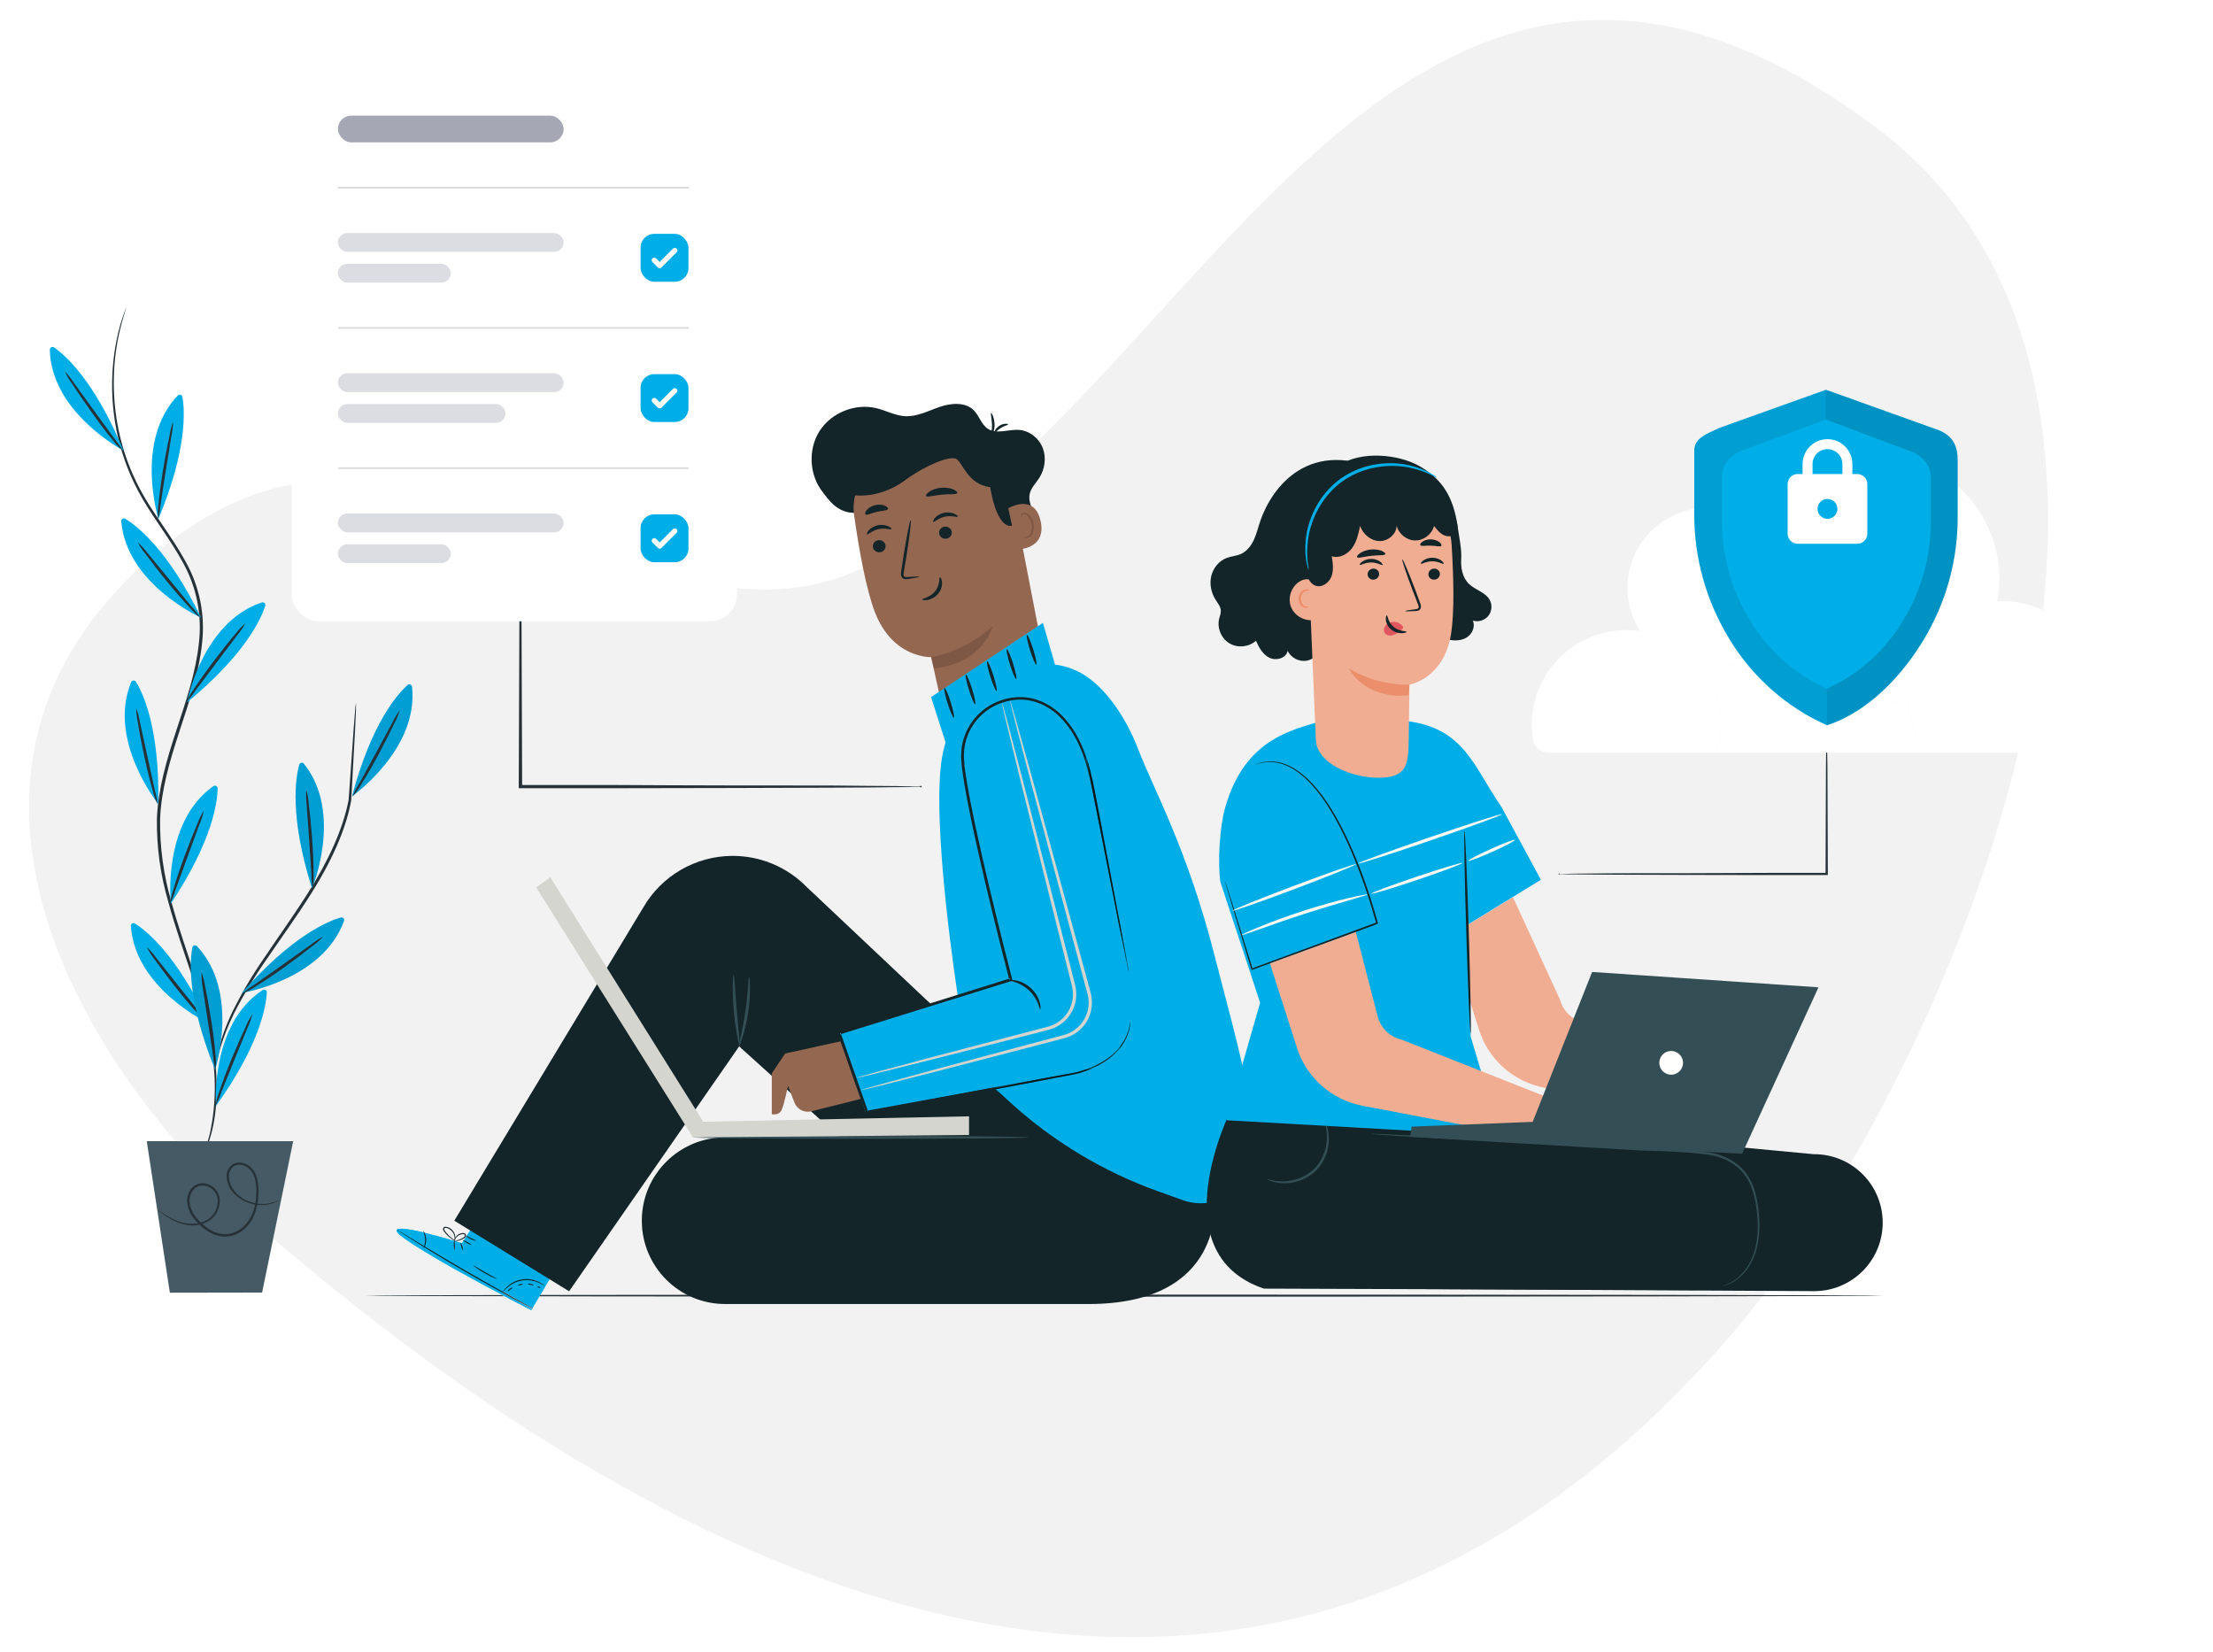 <svg width="994" height="742" viewBox="0 0 994 742" fill="none" xmlns="http://www.w3.org/2000/svg">
<g clip-path="url(#clip0_5897_17887)">
<path d="M119.67 553.55C318.853 725.403 570.232 834.391 773.766 603.845C878.698 484.972 1004.01 178.099 842.647 57.238C620.294 -109.344 529.046 203.925 378.733 258.703C275.72 296.273 172.589 142.17 55.916 261.58C-36.389 356.131 36.876 482.134 119.67 553.55Z" fill="#F2F2F2"></path>
<path d="M164.061 581.881C164.061 582.13 316.721 582.343 505.004 582.343C693.287 582.343 846 582.13 846 581.881C846 581.632 693.358 581.418 505.004 581.418C316.65 581.418 164.061 581.632 164.061 581.881Z" fill="#263238"></path>
<path d="M88.782 523.849C88.891 523.517 89.025 523.194 89.183 522.883C89.513 522.2 89.936 521.305 90.478 520.127C92.057 516.561 93.326 512.865 94.27 509.081C97.312 495.021 97.207 480.464 93.964 466.449C91.939 456.736 89.295 447.162 86.05 437.785C82.706 427.634 78.796 416.846 75.64 405.187C72.041 393.012 70.302 380.362 70.481 367.667C70.976 354.407 74.886 341.17 79.22 327.98C83.554 314.79 87.982 301.883 89.324 288.905C90.828 276.434 88.355 263.805 82.258 252.822C76.535 242.294 69.351 233.273 63.957 223.946C58.936 215.293 55.229 205.942 52.958 196.2C49.725 182.069 49.492 167.418 52.275 153.192C53.266 147.994 54.765 142.905 56.75 138C56.694 138.345 56.607 138.684 56.491 139.013C56.255 139.743 55.973 140.709 55.572 141.933C54.451 145.667 53.523 149.456 52.793 153.286C50.225 167.437 50.602 181.966 53.9 195.964C56.196 205.602 59.92 214.843 64.947 223.38C70.317 232.59 77.524 241.563 83.365 252.21C89.659 263.399 92.241 276.297 90.737 289.047C89.395 302.236 84.92 315.238 80.609 328.404C76.299 341.57 72.413 354.689 71.918 367.714C71.724 380.269 73.415 392.782 76.935 404.834C80.068 416.446 84.001 427.233 87.228 437.432C90.448 446.861 93.045 456.491 95 466.261C98.628 484.208 97.591 499.377 94.883 509.222C93.868 513.011 92.512 516.701 90.832 520.245L89.395 522.953C89.224 523.273 89.019 523.574 88.782 523.849Z" fill="#263238"></path>
<path d="M71.166 233.061C71.166 233.061 60.237 198.108 79.857 177.64C80.009 177.474 80.205 177.353 80.422 177.292C80.639 177.232 80.869 177.233 81.085 177.297C81.301 177.361 81.495 177.485 81.645 177.654C81.794 177.823 81.893 178.03 81.93 178.252C82.966 184.023 84.285 201.594 71.166 233.061Z" fill="#00aee7"></path>
<path d="M77.715 189.393C77.696 191.564 77.451 193.727 76.985 195.847C76.278 200.298 75.43 205.504 74.488 211.274C73.546 217.045 72.745 222.25 72.133 226.678C71.96 228.838 71.573 230.977 70.979 233.061C70.788 230.893 70.859 228.711 71.191 226.56C71.544 222.58 72.251 217.139 73.24 211.039C74.229 204.938 75.265 199.592 76.137 195.682C76.434 193.535 76.963 191.426 77.715 189.393Z" fill="#263238"></path>
<path d="M84.003 315.473C84.003 315.473 90.692 279.484 117.59 270.557C117.802 270.489 118.028 270.479 118.245 270.529C118.462 270.579 118.661 270.688 118.821 270.843C118.981 270.998 119.096 271.194 119.153 271.409C119.21 271.624 119.207 271.851 119.144 272.065C117.378 277.647 110.312 293.804 84.003 315.473Z" fill="#00aee7"></path>
<path d="M110.264 279.861C109.229 281.761 108.006 283.552 106.613 285.208L97.192 297.667C93.682 302.378 90.526 306.57 87.77 310.15C86.583 311.964 85.243 313.674 83.766 315.261C84.613 313.26 85.688 311.364 86.969 309.609C89.16 306.241 92.363 301.718 96.061 296.843C99.759 291.967 103.127 287.681 105.789 284.619C107.102 282.874 108.602 281.278 110.264 279.861Z" fill="#263238"></path>
<path d="M76.747 405.8C76.747 405.8 72.673 369.41 95.826 353.064C96.008 352.935 96.222 352.859 96.445 352.843C96.668 352.827 96.891 352.873 97.09 352.975C97.289 353.076 97.457 353.231 97.574 353.421C97.692 353.611 97.755 353.83 97.757 354.053C97.686 359.918 95.614 377.418 76.747 405.8Z" fill="#00aee7"></path>
<path d="M91.517 364.087C91.091 366.217 90.435 368.293 89.562 370.282C88.007 374.498 86.194 379.467 84.192 384.932C82.189 390.396 80.376 395.366 78.845 399.605C78.252 401.685 77.464 403.704 76.49 405.635C76.707 403.472 77.189 401.344 77.926 399.299C79.033 395.46 80.776 390.184 82.896 384.461C85.016 378.737 87.088 373.603 88.667 369.928C89.402 367.884 90.358 365.925 91.517 364.087Z" fill="#263238"></path>
<path d="M97.005 496.668C97.005 496.668 94.249 460.137 117.967 444.639C118.152 444.511 118.37 444.437 118.595 444.426C118.821 444.415 119.045 444.468 119.241 444.579C119.438 444.69 119.599 444.853 119.707 445.051C119.815 445.25 119.865 445.474 119.851 445.699C119.569 451.541 116.884 468.97 97.005 496.668Z" fill="#00aee7"></path>
<path d="M113.35 455.544C112.814 457.65 112.081 459.701 111.159 461.668C109.463 465.837 107.461 470.713 105.247 476.106C103.033 481.5 101.078 486.423 99.383 490.568C98.735 492.638 97.875 494.635 96.815 496.527C97.127 494.373 97.688 492.263 98.487 490.238C99.736 486.446 101.667 481.241 103.999 475.588C106.331 469.935 108.568 464.895 110.288 461.268C111.08 459.246 112.108 457.325 113.35 455.544Z" fill="#263238"></path>
<path d="M55.457 202.347C55.457 202.347 23.001 185.389 22.365 157.054C22.361 156.831 22.419 156.61 22.532 156.417C22.645 156.224 22.808 156.065 23.005 155.958C23.201 155.852 23.424 155.801 23.647 155.811C23.87 155.822 24.087 155.893 24.273 156.018C29.101 159.363 42.456 170.833 55.457 202.347Z" fill="#00aee7"></path>
<path d="M29.1 166.805C30.634 168.338 31.993 170.037 33.151 171.869L42.314 184.517C45.729 189.228 48.838 193.515 51.499 197.142C52.874 198.813 54.111 200.594 55.197 202.465C53.52 201.081 52.018 199.5 50.722 197.754C48.155 194.669 44.763 190.288 41.301 185.318C37.839 180.348 34.612 175.897 32.445 172.411C31.137 170.665 30.016 168.786 29.1 166.805Z" fill="#263238"></path>
<path d="M90.314 277.411C90.314 277.411 56.822 262.408 54.467 234.144C54.44 233.919 54.478 233.69 54.576 233.485C54.674 233.28 54.828 233.108 55.02 232.987C55.213 232.866 55.435 232.802 55.663 232.803C55.89 232.803 56.112 232.868 56.304 232.99C61.391 236.099 75.429 246.745 90.314 277.411Z" fill="#00aee7"></path>
<path d="M61.864 243.566C63.464 244.985 64.916 246.563 66.197 248.276L76.113 260.336L86.029 272.395C87.523 273.965 88.871 275.668 90.057 277.482C88.317 276.189 86.736 274.695 85.346 273.031C82.59 270.11 78.94 265.965 75.077 261.254C71.214 256.544 67.823 252.139 65.467 248.912C64.058 247.279 62.849 245.484 61.864 243.566Z" fill="#263238"></path>
<path d="M71.098 361.119C71.098 361.119 48.133 332.596 58.897 306.382C58.98 306.173 59.119 305.991 59.299 305.856C59.479 305.72 59.692 305.637 59.916 305.615C60.14 305.593 60.365 305.634 60.568 305.731C60.77 305.829 60.942 305.981 61.064 306.17C64.149 311.163 71.781 327.061 71.098 361.119Z" fill="#00aee7"></path>
<path d="M61.18 317.994C61.949 320.02 62.509 322.119 62.853 324.259C63.818 328.663 64.925 333.821 66.174 339.521L69.518 354.76C70.132 356.838 70.557 358.966 70.79 361.119C69.803 359.188 69.067 357.138 68.6 355.019C67.469 351.156 66.103 345.786 64.831 339.827C63.559 333.868 62.476 328.404 61.91 324.447C61.429 322.33 61.184 320.165 61.18 317.994Z" fill="#263238"></path>
<path d="M93.825 459.643C93.825 459.643 60.662 444.145 58.778 415.857C58.761 415.635 58.807 415.414 58.909 415.216C59.011 415.018 59.166 414.853 59.356 414.738C59.546 414.624 59.765 414.564 59.987 414.566C60.21 414.568 60.427 414.632 60.615 414.75C65.585 417.859 79.434 428.741 93.825 459.643Z" fill="#00aee7"></path>
<path d="M65.939 425.302C67.516 426.783 68.944 428.416 70.202 430.178L79.882 442.425C83.533 446.994 86.807 451.116 89.633 454.626C91.09 456.223 92.398 457.95 93.543 459.784C91.796 458.473 90.214 456.954 88.832 455.262C86.124 452.294 82.544 448.078 78.775 443.273C75.007 438.468 71.709 434.04 69.354 430.766C68.019 429.075 66.874 427.243 65.939 425.302Z" fill="#263238"></path>
<path d="M159.893 315.685C159.893 315.685 159.893 315.968 159.893 316.486C159.893 317.004 159.893 317.899 159.893 318.842C159.775 321.056 159.657 324.023 159.492 327.721C159.068 335.541 158.456 346.422 157.749 359.447C155.394 372.684 148.634 387.381 139.566 401.631C132.924 412.136 125.952 421.698 119.923 430.578C114.462 438.335 109.55 446.465 105.226 454.908C102.372 460.631 100.061 466.608 98.325 472.762C97.736 474.952 97.312 476.648 97.053 477.826C96.955 478.431 96.789 479.024 96.558 479.592C96.597 478.975 96.676 478.362 96.793 477.755C96.958 476.577 97.312 474.834 97.806 472.62C99.368 466.369 101.562 460.292 104.354 454.484C108.575 445.928 113.433 437.7 118.886 429.871C124.845 420.921 131.794 411.358 138.412 400.901C147.409 386.769 154.122 372.26 156.595 359.212C157.514 346.187 158.291 335.329 158.833 327.533C159.139 323.835 159.374 320.867 159.539 318.653C159.539 317.735 159.728 316.957 159.775 316.298C159.796 316.091 159.835 315.886 159.893 315.685Z" fill="#263238"></path>
<path d="M140.155 399.017C140.155 399.017 154.286 365.194 136.527 343.031C136.391 342.851 136.207 342.713 135.996 342.633C135.785 342.553 135.556 342.534 135.335 342.578C135.113 342.623 134.909 342.728 134.745 342.883C134.581 343.038 134.464 343.236 134.408 343.455C132.829 349.06 129.838 366.442 140.155 399.017Z" fill="#00aee7"></path>
<path d="M137.586 354.784C138.192 356.872 138.563 359.02 138.693 361.19C139.188 365.147 139.753 370.611 140.201 376.759C140.648 382.906 140.837 388.371 140.837 392.398C140.979 394.565 140.844 396.742 140.436 398.875C140.059 396.745 139.869 394.585 139.871 392.422C139.565 387.923 139.211 382.671 138.835 376.853C138.458 371.035 138.057 365.759 137.728 361.261C137.467 359.112 137.42 356.942 137.586 354.784Z" fill="#263238"></path>
<g opacity="0.3">
<path opacity="0.3" d="M140.156 399.016C140.156 399.016 154.287 365.194 136.528 343.03C136.392 342.851 136.208 342.713 135.997 342.633C135.786 342.553 135.557 342.534 135.336 342.578C135.114 342.623 134.91 342.728 134.746 342.883C134.582 343.038 134.465 343.236 134.409 343.454C132.83 349.06 129.839 366.442 140.156 399.016Z" fill="black"></path>
</g>
<path d="M96.627 480.464C96.627 480.464 107.886 445.605 88.478 424.949C88.324 424.791 88.13 424.677 87.917 424.62C87.703 424.563 87.479 424.565 87.266 424.625C87.054 424.686 86.862 424.802 86.71 424.963C86.559 425.124 86.453 425.322 86.405 425.538C85.298 431.308 83.814 448.879 96.627 480.464Z" fill="#00aee7"></path>
<path d="M90.505 436.702C91.279 438.731 91.824 440.84 92.13 442.99C92.954 446.9 93.944 452.412 94.886 458.371C95.828 464.33 96.464 469.912 96.793 473.916C97.061 476.074 97.061 478.258 96.793 480.416C96.251 478.323 95.889 476.188 95.71 474.033C95.051 469.582 94.273 464.353 93.355 458.583C92.436 452.812 91.683 447.607 90.999 443.155C90.615 441.027 90.449 438.864 90.505 436.702Z" fill="#263238"></path>
<g opacity="0.3">
<path opacity="0.3" d="M96.626 480.464C96.626 480.464 107.885 445.605 88.477 424.949C88.323 424.791 88.129 424.677 87.916 424.62C87.702 424.563 87.478 424.565 87.265 424.626C87.053 424.686 86.861 424.803 86.709 424.963C86.558 425.124 86.452 425.322 86.404 425.538C85.297 431.308 83.814 448.879 96.626 480.464Z" fill="black"></path>
</g>
<path d="M158.103 357.634C158.103 357.634 188.109 336.624 185.071 308.455C185.054 308.231 184.974 308.016 184.842 307.835C184.709 307.654 184.528 307.514 184.319 307.431C184.111 307.347 183.883 307.324 183.662 307.363C183.441 307.403 183.236 307.503 183.069 307.654C178.641 311.587 166.864 324.706 158.103 357.634Z" fill="#00aee7"></path>
<g opacity="0.3">
<path opacity="0.3" d="M158.103 357.634C158.103 357.634 188.109 336.624 185.071 308.455C185.054 308.231 184.974 308.016 184.842 307.835C184.709 307.654 184.528 307.514 184.319 307.431C184.111 307.347 183.883 307.324 183.662 307.363C183.441 307.403 183.236 307.503 183.069 307.654C178.641 311.587 166.864 324.706 158.103 357.634Z" fill="black"></path>
</g>
<path d="M179.582 318.936C178.974 321.016 178.137 323.023 177.085 324.918C175.39 328.546 172.893 333.492 170.019 338.862C167.146 344.232 164.32 349.037 162.176 352.405C161.115 354.307 159.835 356.078 158.361 357.681C159.166 355.668 160.159 353.736 161.328 351.91C163.495 347.977 166.039 343.337 168.818 338.226L176.261 324.494C177.178 322.534 178.291 320.672 179.582 318.936Z" fill="#263238"></path>
<path d="M108.641 445.911C108.641 445.911 144.819 440.258 154.499 413.643C154.582 413.436 154.605 413.209 154.565 412.989C154.526 412.769 154.426 412.564 154.277 412.397C154.128 412.231 153.935 412.109 153.72 412.047C153.506 411.984 153.278 411.982 153.062 412.042C147.504 413.643 131.158 420.215 108.641 445.911Z" fill="#00aee7"></path>
<g opacity="0.3">
<path opacity="0.3" d="M108.64 445.911C108.64 445.911 144.818 440.258 154.498 413.643C154.581 413.436 154.604 413.209 154.564 412.989C154.525 412.769 154.425 412.564 154.276 412.397C154.127 412.231 153.934 412.109 153.719 412.047C153.505 411.984 153.277 411.982 153.061 412.042C147.503 413.643 131.157 420.215 108.64 445.911Z" fill="black"></path>
</g>
<path d="M145.1 420.686C143.644 422.297 142.009 423.735 140.224 424.972C137.092 427.469 132.687 430.813 127.717 434.394C122.748 437.974 118.108 441.012 114.692 443.085C112.907 444.332 110.977 445.36 108.945 446.147C110.561 444.695 112.312 443.401 114.174 442.284L126.917 433.287L139.635 424.219C141.337 422.865 143.167 421.681 145.1 420.686Z" fill="#263238"></path>
<path d="M65.913 512.496L76.3 580.564L117.73 580.494L131.697 512.496H65.913Z" fill="#455A64"></path>
<path d="M103.74 534.353C102.612 532.654 101.954 530.688 101.832 528.653C101.709 527.515 101.906 526.365 102.401 525.333C102.896 524.301 103.67 523.428 104.634 522.812C105.733 522.258 106.962 522.018 108.188 522.118C109.414 522.218 110.588 522.653 111.583 523.377C113.641 524.885 115.054 527.114 115.54 529.619C116.09 532.147 116.265 534.742 116.058 537.321C115.928 540.008 115.363 542.657 114.386 545.164C113.396 547.797 111.779 550.15 109.675 552.018C107.457 553.985 104.649 555.162 101.69 555.363C98.753 555.425 95.865 554.605 93.4 553.007C91.038 551.496 88.944 549.601 87.205 547.402C85.429 545.287 84.337 542.684 84.073 539.935C83.969 538.584 84.181 537.228 84.692 535.973C85.203 534.718 85.999 533.599 87.017 532.704C88.069 531.93 89.322 531.476 90.625 531.397C91.929 531.318 93.227 531.616 94.365 532.257C95.448 532.8 96.393 533.583 97.128 534.546C97.863 535.509 98.368 536.627 98.605 537.815C98.913 539.93 98.577 542.088 97.64 544.008C96.703 545.928 95.209 547.521 93.353 548.579C90.297 550.245 86.746 550.763 83.343 550.04C80.846 549.511 78.457 548.563 76.276 547.237C74.888 546.424 73.551 545.528 72.272 544.552C71.804 544.237 71.376 543.865 71.001 543.445C71.487 543.726 71.959 544.032 72.414 544.363C73.332 544.952 74.769 545.871 76.489 546.86C78.689 548.087 81.076 548.947 83.554 549.404C86.775 550.009 90.105 549.476 92.976 547.896C94.653 546.899 95.996 545.427 96.834 543.666C97.673 541.905 97.969 539.934 97.686 538.004C97.464 536.964 97.01 535.987 96.357 535.147C95.704 534.307 94.871 533.625 93.918 533.152C92.951 532.608 91.849 532.355 90.742 532.422C89.635 532.488 88.57 532.873 87.676 533.529C86.797 534.319 86.111 535.303 85.674 536.402C85.237 537.501 85.06 538.686 85.156 539.865C85.422 542.394 86.448 544.784 88.1 546.719C89.76 548.801 91.749 550.599 93.989 552.042C96.26 553.534 98.926 554.313 101.643 554.279C104.345 554.078 106.908 553.003 108.945 551.217C110.937 549.474 112.48 547.276 113.443 544.811C114.385 542.41 114.934 539.873 115.069 537.297C115.28 534.831 115.129 532.348 114.621 529.925C114.211 527.657 112.957 525.629 111.112 524.249C110.272 523.624 109.279 523.239 108.237 523.135C107.196 523.031 106.146 523.213 105.2 523.66C104.384 524.199 103.733 524.953 103.318 525.838C102.902 526.723 102.739 527.705 102.845 528.677C102.94 530.557 103.533 532.377 104.564 533.953C106.445 536.668 109.156 538.701 112.289 539.747C114.645 540.575 117.154 540.873 119.638 540.618C121.767 540.364 123.838 539.751 125.762 538.805C125.762 538.805 125.762 538.805 125.432 539.064C125.074 539.287 124.704 539.491 124.325 539.676C122.845 540.402 121.252 540.872 119.614 541.066C117.048 541.411 114.437 541.162 111.983 540.336C108.679 539.3 105.802 537.216 103.787 534.4" fill="#263238"></path>
<g clip-path="url(#clip1_5897_17887)">
<path fill-rule="evenodd" clip-rule="evenodd" d="M207.436 558.278L211.561 551.973L246.957 574.373L238.612 588.356L236.288 587.193C225.996 581.955 184.332 559.813 178.847 553.92C172.724 547.345 207.436 558.278 207.436 558.278Z" fill="#00aee7"></path>
<path fill-rule="evenodd" clip-rule="evenodd" d="M238.872 587.817L239.019 587.513L225.986 580.093C228.234 577.542 231.31 575.522 234.664 575.068C235.535 574.951 236.363 574.875 237.18 574.875C239.652 574.875 241.99 575.556 244.924 577.778L238.872 587.817Z" fill="#00aee7"></path>
<path fill-rule="evenodd" clip-rule="evenodd" d="M238.613 588.356C235.923 587.093 232.793 585.533 229.399 583.779C229.51 583.779 229.604 583.779 229.711 583.779C232.464 585.226 234.734 586.404 236.289 587.193L238.613 588.356ZM227.665 582.877C220.024 578.879 211.256 574.021 203.231 569.379C211.892 574.262 221.136 579.248 228 582.874C227.892 582.874 227.773 582.877 227.665 582.877Z" fill="#FFFFFE"></path>
<path fill-rule="evenodd" clip-rule="evenodd" d="M179.128 554.206C178.368 553.579 177.945 553.122 177.914 552.872C177.871 552.518 178.073 552.274 178.456 552.115C177.934 552.43 177.996 553.006 178.847 553.919C178.93 554.01 179.026 554.107 179.128 554.206ZM190.158 553.468C189.167 553.233 188.194 553.014 187.255 552.816C188.858 553.145 190.05 553.443 190.158 553.468Z" fill="#FFFFFE"></path>
<path fill-rule="evenodd" clip-rule="evenodd" d="M238.612 588.356L236.288 587.193C234.733 586.404 232.463 585.226 229.711 583.779C229.16 583.487 228.59 583.186 228 582.874C221.136 579.247 211.891 574.262 203.231 569.378C192.125 562.954 182.44 556.944 179.129 554.206C179.027 554.107 178.93 554.01 178.848 553.92C177.997 553.006 177.934 552.43 178.456 552.115C178.871 551.945 179.495 551.874 180.244 551.874C182.239 551.874 185.113 552.376 187.256 552.816C188.195 553.014 189.168 553.233 190.158 553.468C190.161 553.468 190.164 553.471 190.164 553.471C192.216 554.782 190.655 559.978 190.655 559.978L225.988 580.093C225.883 580.212 225.781 580.334 225.679 580.453L238.873 587.817L238.612 588.356Z" fill="#00aee7"></path>
<path fill-rule="evenodd" clip-rule="evenodd" d="M238.871 587.817L225.677 580.453C225.779 580.334 225.881 580.212 225.986 580.093L239.019 587.513L238.871 587.817Z" fill="#F4C5C4"></path>
<path fill-rule="evenodd" clip-rule="evenodd" d="M239.603 587.819C239.594 587.836 239.367 587.734 238.945 587.527C238.388 587.249 237.781 586.943 237.097 586.596C235.267 585.64 233.017 584.46 230.364 583.066C224.7 580.047 216.931 575.768 208.455 570.859C199.979 565.942 192.406 561.325 186.969 557.915C184.441 556.306 182.302 554.938 180.559 553.828C179.918 553.403 179.353 553.028 178.834 552.685C178.443 552.424 178.244 552.276 178.252 552.259C178.261 552.245 178.482 552.364 178.891 552.6C179.424 552.918 180.006 553.267 180.664 553.661C182.429 554.734 184.597 556.053 187.157 557.611C192.639 560.942 200.241 565.508 208.711 570.417C217.181 575.328 224.919 579.65 230.534 582.751C233.159 584.201 235.381 585.424 237.188 586.423C237.858 586.801 238.451 587.133 238.99 587.436C239.401 587.672 239.611 587.802 239.603 587.819Z" fill="#132529"></path>
<path fill-rule="evenodd" clip-rule="evenodd" d="M190.339 560.545C190.195 560.485 191.003 558.857 190.935 556.697C190.898 554.541 190.013 552.952 190.155 552.884C190.243 552.79 191.398 554.37 191.44 556.686C191.509 559.001 190.433 560.636 190.339 560.545Z" fill="#132529"></path>
<path fill-rule="evenodd" clip-rule="evenodd" d="M204.143 561.325C204.004 561.331 203.853 560.414 203.808 559.279C203.763 558.141 203.839 557.216 203.978 557.211C204.12 557.205 204.268 558.122 204.316 559.259C204.358 560.394 204.282 561.322 204.143 561.325Z" fill="#132529"></path>
<path fill-rule="evenodd" clip-rule="evenodd" d="M207.967 561.479C207.834 561.524 207.485 560.812 207.187 559.89C206.889 558.967 206.755 558.187 206.889 558.145C207.022 558.099 207.371 558.811 207.669 559.734C207.967 560.656 208.097 561.436 207.967 561.479Z" fill="#132529"></path>
<path fill-rule="evenodd" clip-rule="evenodd" d="M211.799 559.143C211.728 559.265 210.822 558.882 209.773 558.289C208.723 557.693 207.928 557.114 207.996 556.992C208.064 556.87 208.972 557.253 210.022 557.846C211.072 558.442 211.867 559.021 211.799 559.143Z" fill="#132529"></path>
<path fill-rule="evenodd" clip-rule="evenodd" d="M213.831 557.106C213.808 557.239 212.648 557.12 211.371 556.496C210.091 555.88 209.277 555.043 209.365 554.944C209.459 554.83 210.375 555.457 211.592 556.039C212.804 556.632 213.862 556.961 213.831 557.106Z" fill="#132529"></path>
<path fill-rule="evenodd" clip-rule="evenodd" d="M204.748 557.463C204.723 557.512 203.769 557.106 202.433 556.099C201.769 555.599 201.02 554.938 200.279 554.118C199.919 553.695 199.516 553.301 199.204 552.713C199.062 552.427 198.931 552.066 199.048 551.661C199.153 551.255 199.567 550.974 199.936 550.934C202.825 551.076 204.323 553.613 204.482 555.242C204.595 556.087 204.47 556.78 204.337 557.228C204.201 557.679 204.062 557.903 204.033 557.889C203.934 557.872 204.408 556.887 204.127 555.296C203.985 554.515 203.608 553.613 202.893 552.855C202.212 552.135 201.082 551.391 200.013 551.437C199.488 551.493 199.38 552.013 199.647 552.495C199.885 552.963 200.293 553.4 200.628 553.812C201.332 554.623 202.036 555.293 202.66 555.821C203.906 556.876 204.791 557.39 204.748 557.463Z" fill="#132529"></path>
<path fill-rule="evenodd" clip-rule="evenodd" d="M204.082 557.228C204.031 557.236 204.034 556.442 204.749 555.463C205.104 554.981 205.643 554.481 206.369 554.132C207.079 553.854 208.018 553.451 208.989 554.073C209.488 554.453 209.394 555.219 209.082 555.559C208.804 555.942 208.418 556.187 208.086 556.368C207.402 556.748 206.741 556.99 206.174 557.137C205.03 557.424 204.298 557.364 204.298 557.305C204.29 557.225 205.002 557.154 206.069 556.794C206.602 556.609 207.218 556.343 207.851 555.965C208.455 555.659 209.184 554.904 208.665 554.458C208.115 554.067 207.187 554.302 206.562 554.555C205.904 554.847 205.388 555.27 205.027 555.687C204.301 556.527 204.168 557.256 204.082 557.228Z" fill="#132529"></path>
<path fill-rule="evenodd" clip-rule="evenodd" d="M244.606 577.502C244.549 577.582 243.627 576.804 241.882 576.049C240.159 575.289 237.523 574.648 234.663 575.067C231.8 575.49 229.465 576.872 228.035 578.095C226.585 579.327 225.926 580.334 225.85 580.28C225.824 580.26 225.963 579.993 226.272 579.548C226.582 579.102 227.084 578.492 227.799 577.828C229.204 576.5 231.604 575.008 234.586 574.565C237.572 574.128 240.301 574.858 242.032 575.723C242.906 576.151 243.564 576.588 243.987 576.926C244.413 577.264 244.626 577.482 244.606 577.502Z" fill="#132529"></path>
<path fill-rule="evenodd" clip-rule="evenodd" d="M223.174 574.293C223.123 574.415 220.544 573.433 217.595 571.75C214.639 570.076 212.476 568.365 212.556 568.26C212.641 568.141 214.917 569.653 217.845 571.311C220.768 572.976 223.233 574.157 223.174 574.293Z" fill="#132529"></path>
<path fill-rule="evenodd" clip-rule="evenodd" d="M230.262 578.393C230.299 578.532 229.78 578.782 229.224 579.182C228.662 579.576 228.259 579.985 228.137 579.905C228.021 579.84 228.285 579.227 228.929 578.771C229.573 578.308 230.237 578.26 230.262 578.393Z" fill="#132529"></path>
<path fill-rule="evenodd" clip-rule="evenodd" d="M234.863 576.62C234.9 576.756 234.449 576.997 233.853 577.156C233.26 577.321 232.749 577.343 232.712 577.207C232.675 577.071 233.126 576.83 233.719 576.668C234.312 576.509 234.826 576.487 234.863 576.62Z" fill="#132529"></path>
<path fill-rule="evenodd" clip-rule="evenodd" d="M239.56 577.321C239.464 577.428 238.987 577.145 238.349 577.023C237.713 576.889 237.163 576.963 237.114 576.827C237.055 576.702 237.659 576.364 238.448 576.529C239.24 576.682 239.663 577.23 239.56 577.321Z" fill="#132529"></path>
<path fill-rule="evenodd" clip-rule="evenodd" d="M242.696 578.183C242.673 578.319 242.358 578.385 241.992 578.325C241.623 578.271 241.345 578.109 241.365 577.97C241.388 577.837 241.703 577.769 242.072 577.828C242.438 577.885 242.719 578.044 242.696 578.183Z" fill="#132529"></path>
<path fill-rule="evenodd" clip-rule="evenodd" d="M503.673 531.63L362.355 398.368C353.613 389.424 341.636 384.382 329.131 384.382C312.463 384.382 297.075 393.309 288.801 407.778L204.061 548.222L255.616 579.917L332.008 469.931L401.789 532.984L503.673 531.63Z" fill="#132529"></path>
<path fill-rule="evenodd" clip-rule="evenodd" d="M545.285 538.313C545.883 540.112 550.077 585.643 488.971 585.643H325.699C305.033 585.643 288.28 568.887 288.28 548.221C288.28 527.556 305.033 510.803 325.699 510.803H477.72C483.16 510.803 488.531 511.989 493.465 514.276L545.285 538.313Z" fill="#132529"></path>
<path fill-rule="evenodd" clip-rule="evenodd" d="M311.264 510.803C311.264 511.163 344.985 511.456 386.575 511.456C428.179 511.456 461.892 511.163 461.892 510.803C461.892 510.443 428.179 510.147 386.575 510.147C344.985 510.147 311.264 510.443 311.264 510.803Z" fill="#334F55"></path>
<path fill-rule="evenodd" clip-rule="evenodd" d="M336.466 438.784C336.072 438.789 336.058 445.849 334.775 454.41C333.535 462.988 331.515 469.75 331.889 469.869C332.196 469.988 334.806 463.311 336.069 454.603C337.369 445.903 336.793 438.758 336.466 438.784Z" fill="#334F55"></path>
<path fill-rule="evenodd" clip-rule="evenodd" d="M329.531 437.768C329.185 437.759 328.824 444.975 329.593 453.837C330.345 462.701 331.929 469.75 332.266 469.684C332.641 469.619 331.642 462.52 330.899 453.723C330.132 444.935 329.908 437.768 329.531 437.768Z" fill="#334F55"></path>
<path fill-rule="evenodd" clip-rule="evenodd" d="M456.112 237.338C455.922 239.188 456.924 241.104 458.55 242.003C460.176 242.903 462.332 242.735 463.797 241.594C466.58 239.424 466.14 235.085 464.869 231.791C463.595 228.499 461.725 225.086 462.54 221.652C463.167 219.022 465.238 217.033 466.716 214.771C469.29 210.836 470.065 205.674 468.393 201.279C466.725 196.88 462.514 193.456 457.824 193.078C453.037 192.692 447.713 195.181 443.693 192.55C440.778 190.646 439.868 186.773 437.416 184.302C433.614 180.463 427.258 180.973 422.141 182.718C417.025 184.461 412.003 187.19 406.606 186.912C402.1 186.682 397.986 184.37 393.599 183.311C384.084 181.019 373.344 185.36 368.095 193.614C362.845 201.872 363.473 213.44 369.582 221.082C371.778 223.826 376.718 232.032 386.556 229.992" fill="#132529"></path>
<path fill-rule="evenodd" clip-rule="evenodd" d="M450.518 200.138L451.841 207.218L472.348 313.075C474.728 325.367 466.06 337.2 452.882 339.649C439.571 342.12 426.677 334.098 424.07 321.727C421.329 308.736 418.207 295.113 418.207 295.113C418.207 295.113 400.887 295.811 392.882 274.686C388.901 264.179 385.749 246.254 383.643 231.504C381.745 218.227 391.274 206.046 404.618 204.715L450.518 200.138Z" fill="#946751"></path>
<path fill-rule="evenodd" clip-rule="evenodd" d="M392.088 245.74C392.343 247.233 393.816 248.243 395.376 248.007C396.934 247.769 397.993 246.373 397.74 244.883C397.485 243.391 396.012 242.378 394.454 242.613C392.894 242.852 391.832 244.25 392.088 245.74Z" fill="#132529"></path>
<path fill-rule="evenodd" clip-rule="evenodd" d="M389.428 239.969C389.854 240.261 391.65 238.252 394.666 237.633C397.671 236.972 400.205 238.062 400.455 237.625C400.58 237.429 400.092 236.844 398.982 236.342C397.89 235.84 396.131 235.497 394.252 235.897C392.377 236.294 390.941 237.316 390.18 238.209C389.403 239.112 389.227 239.841 389.428 239.969Z" fill="#132529"></path>
<path fill-rule="evenodd" clip-rule="evenodd" d="M421.839 239.654C422.094 241.143 423.564 242.156 425.125 241.918C426.685 241.682 427.744 240.284 427.488 238.791C427.236 237.304 425.76 236.288 424.202 236.524C422.642 236.762 421.583 238.164 421.839 239.654Z" fill="#132529"></path>
<path fill-rule="evenodd" clip-rule="evenodd" d="M419.183 234.378C419.605 234.67 421.404 232.659 424.418 232.04C427.423 231.379 429.959 232.471 430.206 232.032C430.334 231.836 429.846 231.251 428.734 230.749C427.641 230.247 425.882 229.903 424.006 230.303C422.131 230.704 420.695 231.722 419.934 232.616C419.157 233.524 418.978 234.251 419.183 234.378Z" fill="#132529"></path>
<path fill-rule="evenodd" clip-rule="evenodd" d="M412.883 259.006C412.864 258.833 410.923 258.898 407.804 259.139C407.018 259.219 406.258 259.219 406.019 258.722C405.721 258.203 405.872 257.306 406.059 256.333C406.397 254.318 406.749 252.21 407.118 249.997C408.548 240.996 409.41 233.658 409.047 233.601C408.684 233.55 407.231 240.8 405.804 249.804C405.472 252.02 405.148 254.131 404.847 256.151C404.737 257.088 404.442 258.183 405.075 259.256C405.404 259.792 406.053 260.09 406.576 260.121C407.1 260.166 407.535 260.087 407.921 260.033C411.011 259.562 412.909 259.182 412.883 259.006Z" fill="#132529"></path>
<path fill-rule="evenodd" clip-rule="evenodd" d="M418.207 295.113C418.207 295.113 433.101 293.01 445.845 281.232C445.845 281.232 441.861 297.712 419.575 300.209L418.207 295.113Z" fill="black" fill-opacity="0.15"></path>
<path fill-rule="evenodd" clip-rule="evenodd" d="M422.19 259.25C421.693 259.323 422.366 262.598 420.048 265.498C417.735 268.412 414.171 268.77 414.239 269.232C414.236 269.445 415.15 269.706 416.631 269.439C418.084 269.19 420.096 268.287 421.515 266.511C422.928 264.732 423.268 262.677 423.101 261.313C422.942 259.919 422.409 259.184 422.19 259.25Z" fill="#132529"></path>
<path fill-rule="evenodd" clip-rule="evenodd" d="M415.95 222.725C416.418 223.482 419.346 222.467 422.973 222.16C426.591 221.78 429.658 222.223 429.973 221.388C430.112 220.997 429.454 220.327 428.134 219.774C426.829 219.218 424.848 218.843 422.675 219.047C420.504 219.254 418.628 219.998 417.451 220.79C416.259 221.581 415.74 222.362 415.95 222.725Z" fill="#132529"></path>
<path fill-rule="evenodd" clip-rule="evenodd" d="M388.727 231.013C389.399 231.587 391.329 230.446 393.817 229.893C396.289 229.254 398.525 229.399 398.863 228.582C399.004 228.187 398.528 227.569 397.469 227.115C396.425 226.658 394.794 226.448 393.088 226.854C391.383 227.265 390.024 228.196 389.303 229.075C388.565 229.964 388.423 230.727 388.727 231.013Z" fill="#132529"></path>
<path fill-rule="evenodd" clip-rule="evenodd" d="M380.9 221.964C380.9 221.964 393.272 225.491 406.815 215.486C415.705 208.923 426.641 204.565 429.484 206.083C432.33 207.604 434.615 217.546 444.773 218.786C444.773 218.786 447.457 238.048 454.974 236.033C462.488 234.015 453.422 196.117 453.422 196.117L432.26 199.344L411.211 199.054L392.48 205.121L378.335 211.789L380.9 221.964Z" fill="#132529"></path>
<path fill-rule="evenodd" clip-rule="evenodd" d="M452.809 190.581C452.854 190.274 450.925 189.968 448.984 191.168C447.034 192.351 446.427 194.21 446.725 194.306C447.02 194.462 447.957 193.14 449.594 192.164C451.208 191.148 452.812 190.918 452.809 190.581Z" fill="#132529"></path>
<path fill-rule="evenodd" clip-rule="evenodd" d="M445.172 185.462C444.826 185.562 445.407 187.772 445.549 190.428C445.708 193.095 444.97 195.195 445.282 195.337C445.541 195.504 446.88 193.359 446.715 190.38C446.548 187.446 445.433 185.366 445.172 185.462Z" fill="#132529"></path>
<path fill-rule="evenodd" clip-rule="evenodd" d="M452.904 228.289C453.185 228.073 464.635 221.343 467.413 234.055C470.191 246.77 456.854 246.934 456.752 246.574C456.65 246.217 452.904 228.289 452.904 228.289Z" fill="#946751"></path>
<path fill-rule="evenodd" clip-rule="evenodd" d="M459.583 240.911C459.631 240.86 459.838 241.018 460.25 241.109C460.65 241.194 461.303 241.174 461.913 240.78C463.147 239.994 463.814 237.613 463.374 235.309C463.156 234.146 462.67 233.096 462.06 232.273C461.47 231.428 460.727 230.911 460.026 230.939C459.316 230.931 458.928 231.436 458.851 231.83C458.757 232.225 458.894 232.46 458.831 232.494C458.803 232.534 458.51 232.344 458.499 231.794C458.496 231.533 458.579 231.198 458.825 230.888C459.075 230.576 459.498 230.352 459.98 230.298C460.973 230.151 462.055 230.86 462.724 231.765C463.448 232.659 464.018 233.831 464.265 235.139C464.745 237.718 463.956 240.403 462.233 241.336C461.391 241.765 460.585 241.657 460.136 241.441C459.674 241.214 459.543 240.945 459.583 240.911Z" fill="black" fill-opacity="0.15"></path>
<path fill-rule="evenodd" clip-rule="evenodd" d="M435.257 509.727V501.342L315.884 503.783L247.154 393.97L240.846 398.519L311.262 510.803L435.257 509.727Z" fill="#D4D5CF"></path>
<path fill-rule="evenodd" clip-rule="evenodd" d="M352.676 473.129L346.666 482.042V500.383C346.666 500.383 349.776 501.104 351.019 498.619C352.262 496.13 353.919 487.634 353.919 487.634L356.827 495.145C358.008 498.193 361.271 499.884 364.443 499.09L386.576 493.539L377.533 467.672L352.676 473.129Z" fill="#946751"></path>
<path fill-rule="evenodd" clip-rule="evenodd" d="M459.844 299.755C467.755 297.196 476.307 297.82 483.824 301.375C494.975 306.645 505.261 320.702 511.495 337.106C517.84 353.807 533.407 381.377 545.566 429.232C556.178 470.992 570.014 514.948 558.525 530.595L558.286 530.915C552.092 539.289 541.085 542.507 531.279 538.994L520.07 534.981C495.514 526.182 472.944 512.602 453.675 495.02L414.551 459.327L430.228 447.404C430.228 447.404 418.044 369.689 423.14 340.094C427.541 314.539 446.669 304.017 459.844 299.755Z" fill="#00aee7"></path>
<path fill-rule="evenodd" clip-rule="evenodd" d="M485.142 337.106L506.983 439.192C510.799 457.029 500.882 474.948 483.743 481.188L388.83 499.388L376.995 464.009L454.017 439.984L431.43 341.357L485.142 337.106Z" fill="#00aee7"></path>
<path fill-rule="evenodd" clip-rule="evenodd" d="M507.796 458.606C507.779 458.603 507.731 458.805 507.643 459.202C507.555 459.642 507.439 460.221 507.285 460.967C507.209 461.364 507.124 461.798 507.03 462.275C506.86 462.741 506.675 463.248 506.477 463.793C506.275 464.344 506.06 464.937 505.827 465.57C505.503 466.165 505.154 466.798 504.788 467.468C503.262 470.104 500.787 473.072 497.113 475.58C493.458 478.097 488.742 480.262 483.189 481.656C460.475 485.81 428.112 491.729 389.284 498.834L389.916 499.2C386.006 487.992 381.872 476.142 377.57 463.807L377.176 464.591C400.937 457.193 426.989 449.081 454.212 440.605L454.802 440.42L454.649 439.816C453.307 434.558 451.874 428.928 450.424 423.256C445.949 405.38 441.752 387.881 438.103 370.901C436.316 362.408 434.619 354.04 433.45 345.791C433.109 343.731 433.118 341.691 432.931 339.657C433.013 337.639 433.087 335.627 433.603 333.692C434.5 329.808 436.341 326.207 438.858 323.233C443.892 317.212 451.627 314.019 458.982 314.218C466.442 314.425 473.107 318.429 477.667 323.676C482.326 328.934 485.292 335.213 487.298 341.422C489.318 347.656 490.496 353.876 491.665 359.797C496.333 383.46 500.112 402.624 502.737 415.927C504.065 422.507 505.098 427.637 505.813 431.176C506.17 432.878 506.445 434.195 506.644 435.137C506.84 436.025 506.973 436.473 506.973 436.473C506.973 436.473 506.925 436.008 506.775 435.109C506.607 434.164 506.375 432.836 506.071 431.125C505.413 427.575 504.459 422.43 503.236 415.83C500.708 402.508 497.067 383.315 492.573 359.619C491.432 353.694 490.28 347.437 488.26 341.112C486.251 334.81 483.26 328.383 478.482 322.955C473.822 317.547 466.851 313.302 459.022 313.069C451.306 312.839 443.228 316.162 437.944 322.45C435.297 325.557 433.353 329.337 432.406 333.414C431.861 335.446 431.776 337.563 431.691 339.671C431.872 341.751 431.872 343.893 432.213 345.959C433.379 354.273 435.067 362.652 436.849 371.167C440.487 388.179 444.675 405.689 449.156 423.574C450.606 429.252 452.044 434.887 453.386 440.145L453.823 439.359C426.609 447.863 400.568 456.004 376.815 463.427L376.214 463.617L376.421 464.213C380.754 476.534 384.917 488.375 388.852 499.572L389.014 500.031L389.488 499.941C428.339 492.674 460.682 486.743 483.348 482.294C488.963 480.836 493.722 478.597 497.405 475.998C501.108 473.404 503.588 470.342 505.089 467.638C505.447 466.951 505.787 466.304 506.105 465.694C506.326 465.047 506.533 464.443 506.724 463.878C506.911 463.322 507.084 462.806 507.243 462.332C507.322 461.847 507.393 461.404 507.458 461.004C507.575 460.246 507.666 459.659 507.734 459.213C507.79 458.811 507.81 458.609 507.796 458.606Z" fill="#132529"></path>
<path fill-rule="evenodd" clip-rule="evenodd" d="M467.26 453.351C467.408 453.346 467.541 452.157 467.059 450.301C466.59 448.457 465.356 446.013 463.239 443.97C461.111 441.936 458.62 440.801 456.758 440.406C454.886 439.998 453.699 440.182 453.699 440.33C453.685 440.54 454.82 440.696 456.5 441.295C458.177 441.885 460.373 443.048 462.331 444.915C464.275 446.794 465.523 448.942 466.182 450.596C466.849 452.248 467.05 453.374 467.26 453.351Z" fill="#132529"></path>
<mask id="mask0_5897_17887" style="mask-type:alpha" maskUnits="userSpaceOnUse" x="447" y="335" width="65" height="162">
<path d="M482.177 496.159C479.663 496.159 477.143 495.903 474.694 495.438C467.072 493.997 454.905 492.32 447.562 489.113C461.224 486.554 473.247 484.278 483.349 482.295C485.919 481.628 488.309 480.796 490.499 479.843C492.806 479.361 498.01 477.661 502.119 471.807C503.37 470.397 504.349 468.972 505.09 467.639C505.447 466.952 505.788 466.305 506.106 465.695C506.327 465.048 506.534 464.444 506.724 463.879C506.911 463.323 507.085 462.806 507.243 462.333C507.323 461.847 507.394 461.405 507.459 461.005C507.575 460.247 507.666 459.66 507.734 459.214C507.791 458.811 507.811 458.61 507.797 458.607C507.78 458.607 507.729 458.808 507.644 459.203C507.556 459.643 507.439 460.221 507.286 460.968C507.209 461.365 507.124 461.799 507.031 462.276C506.86 462.741 506.676 463.249 506.477 463.794C506.276 464.344 506.06 464.937 505.828 465.57C505.504 466.166 505.155 466.799 504.789 467.468C504.505 467.957 504.193 468.453 503.844 468.958C506.469 463.905 508.254 456.555 507.783 445.863C507.763 445.157 507.723 444.445 507.661 443.735C507.487 441.227 507.195 438.543 506.767 435.677C506.894 436.207 506.974 436.474 506.974 436.474C506.974 436.474 506.926 436.009 506.775 435.109C506.608 434.164 506.375 432.836 506.072 431.125C505.413 427.576 504.46 422.431 503.237 415.831C500.709 402.509 497.068 383.316 492.573 359.619C491.433 353.695 490.281 347.438 488.26 341.113C488.243 341.056 488.226 341.002 488.206 340.948C487.647 337.56 487.369 335.744 487.369 335.744C498.79 371.137 505.688 407.863 510.229 444.774C511.278 453.295 512.198 461.969 510.731 470.425C509.264 478.884 505.09 487.235 497.885 491.905C493.254 494.907 487.735 496.159 482.177 496.159ZM467.37 484.548L482.744 481.378L483.743 481.188C483.771 481.177 483.803 481.165 483.831 481.154L487.279 480.445C485.973 480.893 484.608 481.301 483.19 481.656C478.346 482.541 473.062 483.509 467.37 484.548ZM502.933 416.901C496.929 389.419 492.676 366.665 490.15 352.313C490.695 354.847 491.18 357.346 491.665 359.798C496.333 383.46 500.113 402.625 502.737 415.927C502.803 416.257 502.868 416.58 502.933 416.901Z" fill="white"></path>
</mask>
<g mask="url(#mask0_5897_17887)">
<path fill-rule="evenodd" clip-rule="evenodd" d="M447.562 496.159H512.198V335.744H447.562V496.159Z" fill="#00aee7"></path>
</g>
<path fill-rule="evenodd" clip-rule="evenodd" d="M482.744 481.378L483.831 481.153C483.803 481.165 483.771 481.176 483.743 481.187L482.744 481.378ZM507.783 445.863C507.751 445.168 507.712 444.458 507.661 443.735C507.723 444.444 507.763 445.156 507.783 445.863Z" fill="#C8444D"></path>
<path fill-rule="evenodd" clip-rule="evenodd" d="M447.562 489.113C447.313 489.005 447.071 488.895 446.836 488.784L467.371 484.548C473.063 483.509 478.347 482.541 483.19 481.656C484.609 481.301 485.974 480.893 487.279 480.444L489.302 480.027C489.302 480.027 489.748 479.999 490.5 479.843C488.309 480.796 485.92 481.628 483.349 482.295C473.248 484.278 461.225 486.554 447.562 489.113ZM502.12 471.807C502.724 470.947 503.303 470.002 503.845 468.958C504.194 468.453 504.506 467.956 504.79 467.468C505.156 466.799 505.505 466.166 505.828 465.57C506.061 464.937 506.277 464.344 506.478 463.794C506.677 463.249 506.861 462.741 507.031 462.276C507.125 461.799 507.21 461.365 507.287 460.968C507.44 460.221 507.556 459.642 507.644 459.203C507.729 458.808 507.781 458.607 507.798 458.607C507.812 458.61 507.792 458.811 507.735 459.214C507.667 459.659 507.576 460.247 507.46 461.004C507.395 461.405 507.324 461.847 507.244 462.332C507.085 462.806 506.912 463.323 506.725 463.879C506.535 464.444 506.328 465.048 506.106 465.695C505.789 466.305 505.448 466.952 505.091 467.639C504.35 468.972 503.371 470.397 502.12 471.807ZM506.975 436.474C506.975 436.474 506.895 436.207 506.768 435.677C506.314 432.626 505.706 429.372 504.923 425.89C504.242 422.842 503.578 419.843 502.934 416.901C502.869 416.58 502.803 416.256 502.738 415.927C500.114 402.625 496.334 383.46 491.666 359.798C491.181 357.346 490.696 354.846 490.151 352.313C489.314 347.557 488.667 343.726 488.207 340.948C488.227 341.002 488.244 341.056 488.261 341.113C490.281 347.438 491.433 353.694 492.574 359.619C497.069 383.316 500.709 402.509 503.238 415.831C504.461 422.431 505.414 427.575 506.072 431.125C506.376 432.836 506.609 434.164 506.776 435.109C506.926 436.009 506.975 436.474 506.975 436.474Z" fill="#09181B"></path>
<path fill-rule="evenodd" clip-rule="evenodd" d="M425.9 337.106L418.207 313.058L468.443 279.734L475.23 303.166C475.23 303.166 449.156 306.078 442.397 313.058C435.635 320.041 425.9 337.106 425.9 337.106Z" fill="#00aee7"></path>
<path fill-rule="evenodd" clip-rule="evenodd" d="M428.44 322.331C428.052 322.453 426.795 319.556 425.631 315.862C424.468 312.17 423.841 309.077 424.229 308.955C424.618 308.83 425.878 311.725 427.041 315.419C428.202 319.113 428.832 322.206 428.44 322.331Z" fill="#132529"></path>
<path fill-rule="evenodd" clip-rule="evenodd" d="M438.033 316.332C437.645 316.454 436.385 313.56 435.221 309.868C434.058 306.171 433.434 303.078 433.823 302.956C434.211 302.837 435.468 305.728 436.632 309.423C437.795 313.117 438.422 316.21 438.033 316.332Z" fill="#132529"></path>
<path fill-rule="evenodd" clip-rule="evenodd" d="M447.627 310.337C447.235 310.459 445.978 307.567 444.815 303.873C443.651 300.178 443.024 297.082 443.413 296.96C443.802 296.838 445.062 299.736 446.225 303.43C447.388 307.122 448.016 310.215 447.627 310.337Z" fill="#132529"></path>
<path fill-rule="evenodd" clip-rule="evenodd" d="M456.443 304.951C456.055 305.073 454.795 302.176 453.631 298.481C452.471 294.79 451.841 291.697 452.233 291.575C452.621 291.453 453.878 294.344 455.042 298.039C456.205 301.733 456.832 304.829 456.443 304.951Z" fill="#132529"></path>
<path fill-rule="evenodd" clip-rule="evenodd" d="M465.462 298.467C465.073 298.589 463.813 295.698 462.65 292.003C461.486 288.309 460.859 285.216 461.248 285.094C461.64 284.972 462.897 287.863 464.06 291.561C465.223 295.252 465.85 298.345 465.462 298.467Z" fill="#132529"></path>
<path fill-rule="evenodd" clip-rule="evenodd" d="M384.642 484.079C384.628 484.028 385.445 483.764 387.011 483.31C388.705 482.836 390.998 482.195 393.881 481.392C399.999 479.752 408.622 477.445 419.217 474.605C429.972 471.778 442.709 468.433 456.843 464.719C460.387 463.794 464.016 462.849 467.722 461.881C469.586 461.373 471.485 461.01 473.15 460.221C474.844 459.449 476.414 458.348 477.727 456.981C480.375 454.254 481.975 450.426 481.95 446.502C481.972 444.532 481.462 442.628 480.931 440.577C480.42 438.556 479.904 436.519 479.384 434.47C471.184 401.739 463.764 372.118 458.35 350.516C455.753 339.858 453.639 331.19 452.138 325.035C451.463 322.115 450.924 319.803 450.524 318.089C450.172 316.494 450.007 315.651 450.059 315.64C450.107 315.626 450.365 316.446 450.813 318.015C451.279 319.712 451.906 322.005 452.697 324.893C454.309 331.019 456.574 339.651 459.363 350.258C464.885 371.835 472.452 401.419 480.817 434.107C481.334 436.156 481.85 438.193 482.361 440.216C482.872 442.189 483.451 444.337 483.419 446.496C483.442 450.815 481.677 455.003 478.772 457.985C477.322 459.483 475.602 460.684 473.741 461.524C471.851 462.397 469.899 462.752 468.077 463.249C464.363 464.199 460.73 465.13 457.184 466.038C443.021 469.636 430.255 472.876 419.481 475.615C408.835 478.265 400.172 480.422 394.026 481.951C391.112 482.643 388.799 483.191 387.085 483.6C385.496 483.963 384.653 484.124 384.642 484.079Z" fill="#D4D5CF"></path>
<path fill-rule="evenodd" clip-rule="evenodd" d="M386.577 489.629C386.572 489.604 386.782 489.521 387.196 489.388C387.698 489.232 388.308 489.05 389.049 488.821C390.811 488.324 393.2 487.643 396.216 486.789C402.587 485.049 411.582 482.595 422.642 479.579C433.854 476.577 447.142 473.018 461.883 469.071C465.577 468.087 469.365 467.079 473.23 466.052C475.128 465.522 477.194 465.062 479.016 464.455C480.852 463.796 482.571 462.778 484.044 461.444C487.004 458.797 488.888 454.858 488.987 450.755C489.072 448.684 488.627 446.72 488.005 444.589C487.435 442.484 486.864 440.367 486.291 438.239C477.188 404.194 468.951 373.384 462.947 350.93C460.055 339.838 457.703 330.815 456.037 324.428C455.28 321.386 454.675 318.977 454.233 317.201C454.06 316.443 453.915 315.827 453.799 315.314C453.711 314.888 453.674 314.661 453.699 314.658C453.725 314.653 453.807 314.86 453.946 315.274C454.099 315.776 454.29 316.383 454.519 317.127C455.03 318.88 455.723 321.267 456.594 324.277C458.37 330.636 460.875 339.614 463.957 350.658C470.069 373.086 478.454 403.862 487.719 437.864C488.295 439.992 488.865 442.112 489.43 444.214C490.031 446.252 490.565 448.564 490.457 450.803C490.338 455.312 488.266 459.622 485.014 462.517C483.397 463.975 481.504 465.09 479.495 465.802C477.435 466.478 475.54 466.875 473.585 467.417C469.717 468.43 465.926 469.42 462.229 470.385C447.454 474.219 434.143 477.675 422.909 480.589C411.797 483.418 402.763 485.716 396.364 487.345C393.317 488.088 390.902 488.676 389.125 489.11C388.368 489.28 387.749 489.416 387.236 489.53C386.807 489.621 386.583 489.652 386.577 489.629Z" fill="#D4D5CF"></path>
<path d="M233.798 252C233.724 252.641 233.724 253.289 233.798 253.93L233.645 259.566L233.276 280.486L233 353.02L233 354L233.768 354C246.048 354 259.403 354 273.187 354C312.024 354 347.145 353.816 372.75 353.755C385.399 353.755 395.653 353.571 402.929 353.51C406.367 353.51 409.069 353.51 411.126 353.357C411.985 353.357 412.692 353.357 413.275 353.357C413.297 353.443 413.351 353.519 413.425 353.569C413.499 353.619 413.589 353.641 413.678 353.629C413.767 353.618 413.849 353.575 413.908 353.508C413.967 353.441 414 353.354 414 353.265C414 353.175 413.967 353.089 413.908 353.022C413.849 352.955 413.767 352.912 413.678 352.9C413.589 352.889 413.499 352.91 413.425 352.961C413.351 353.011 413.297 353.086 413.275 353.173C412.692 353.173 411.985 353.173 411.126 353.173C409.13 353.173 406.367 353.173 402.929 353.02C395.653 353.02 385.399 352.867 372.75 352.775C347.145 352.775 312.024 352.775 273.187 352.53C259.403 352.53 246.079 352.53 233.768 352.53L234.535 353.295L234.259 280.762L234.013 259.75L234.013 254.114C234.007 253.404 233.935 252.696 233.798 252Z" fill="#263238"></path>
</g>
<path fill-rule="evenodd" clip-rule="evenodd" d="M653.559 428.715L664.145 461.889C668.207 475.589 679.699 485.886 693.898 488.549L764.696 501.839L783.952 501.221L764.696 477.377L711.477 459.228C706.248 458.075 702.108 454.142 700.739 449.031L679.552 402.934L652.714 419.392L653.559 428.715Z" fill="#F1AD92"></path>
<path fill-rule="evenodd" clip-rule="evenodd" d="M601.558 208.956C610.999 202.487 628.021 203.734 637.9 209.519C647.776 215.303 652.814 223.036 654.735 236.553C655.311 240.605 656.602 246.797 656.325 250.882C656.051 254.968 656.855 259.416 659.806 262.252C662.649 264.982 667.155 265.938 669.097 269.369C670.364 271.614 670.111 274.624 668.485 276.622C666.858 278.621 663.965 279.486 661.507 278.701C662.807 281.403 661.233 284.849 658.65 286.373C656.068 287.895 652.825 287.839 649.913 287.121C640.375 284.763 633.187 275.131 633.638 265.317" fill="#132529"></path>
<path fill-rule="evenodd" clip-rule="evenodd" d="M617.465 578.79C568.84 562.69 602.182 498.366 602.182 498.366L814.688 518.355C831.749 518.242 845.641 532.044 845.641 549.106C845.641 566.091 831.874 579.858 814.896 579.858L617.465 578.79Z" fill="#132529"></path>
<path fill-rule="evenodd" clip-rule="evenodd" d="M567.716 578.729C520.339 562.734 552.987 498.35 552.987 498.35L760.151 517.884C780.385 518.147 790.267 527.912 790.267 548.563C790.231 565.545 783.954 579.858 760.22 579.375L567.716 578.729Z" fill="#132529"></path>
<path fill-rule="evenodd" clip-rule="evenodd" d="M615.808 509.223C615.808 509.203 616.007 509.195 616.398 509.197C616.847 509.209 617.415 509.223 618.124 509.239C619.715 509.306 621.935 509.397 624.756 509.511C630.589 509.799 638.896 510.212 649.13 510.722C669.772 511.853 698.159 513.408 729.519 515.126C733.44 515.315 737.328 515.656 741.141 515.708C744.976 515.772 748.756 515.927 752.461 516.152C756.168 516.379 759.807 516.653 763.365 517.039C766.893 517.449 770.476 517.829 773.723 519.162C776.971 520.428 779.944 522.282 782.341 524.685C784.747 527.086 786.462 530.046 787.568 533.072C788.687 536.105 789.299 539.178 789.693 542.136C790.081 545.096 790.283 547.962 790.265 550.705C790.242 556.185 789.286 561.171 787.529 565.135C785.791 569.12 783.367 572.022 781.089 573.912C778.797 575.822 776.677 576.773 775.222 577.23C773.754 577.693 773.729 577.54 775.153 577.011C776.572 576.495 778.623 575.498 780.826 573.574C783.023 571.673 785.345 568.788 786.991 564.88C788.651 560.98 789.538 556.096 789.516 550.703C789.51 548.009 789.286 545.176 788.884 542.258C788.474 539.35 787.85 536.343 786.75 533.413C785.658 530.489 784.004 527.684 781.699 525.401C779.396 523.117 776.533 521.346 773.388 520.134C770.254 518.857 766.804 518.508 763.262 518.106C759.727 517.734 756.096 517.465 752.403 517.249C748.709 517.033 744.946 516.881 741.127 516.825C737.284 516.773 733.418 516.434 729.489 516.249C698.128 514.403 669.736 512.729 649.094 511.512C638.866 510.855 630.564 510.323 624.733 509.946C621.918 509.744 619.701 509.58 618.11 509.464C617.404 509.403 616.839 509.35 616.392 509.314C616.004 509.27 615.805 509.239 615.808 509.223Z" fill="#334F55"></path>
<path fill-rule="evenodd" clip-rule="evenodd" d="M569.024 529.511C568.999 529.569 569.578 529.913 570.709 530.348C571.84 530.786 573.563 531.226 575.741 531.373C580.02 531.711 586.51 530.373 591.318 525.497C596.075 520.564 597.245 514.042 596.799 509.774C596.602 507.598 596.114 505.883 595.649 504.766C595.189 503.643 594.828 503.075 594.767 503.103C594.546 503.178 595.812 505.603 595.995 509.821C596.225 513.945 594.964 520.079 590.503 524.702C586 529.275 579.898 530.691 575.774 530.567C571.551 530.492 569.096 529.286 569.024 529.511Z" fill="#334F55"></path>
<path fill-rule="evenodd" clip-rule="evenodd" d="M631.419 323.796C657.78 326.75 662.053 344.655 674.348 362.293L692.117 395.104L659.437 415.148L660.571 465.511L673.936 510.065L550.828 503.1L565.999 450.337L548.142 396.079C546.901 387.268 547.796 371.553 550.235 362.92C559.307 330.841 581.138 327.196 600.505 322.16C604.498 321.121 623.785 321.19 627.127 322.008L631.419 323.796Z" fill="#00aee7"></path>
<path fill-rule="evenodd" clip-rule="evenodd" d="M660.538 464.131C660.458 464.131 660.344 462.859 660.208 460.553C660.086 458.053 659.926 454.763 659.732 450.791C659.38 442.551 658.97 431.16 658.59 418.582C658.208 405.996 657.925 394.605 657.781 386.354C657.734 382.379 657.695 379.087 657.667 376.584C657.664 374.275 657.7 372.995 657.778 372.992C657.856 372.989 657.969 374.261 658.108 376.562C658.23 379.067 658.39 382.352 658.584 386.323C658.939 394.563 659.346 405.958 659.726 418.546C660.106 431.129 660.388 442.524 660.535 450.775C660.582 454.746 660.621 458.039 660.652 460.545C660.652 462.851 660.616 464.128 660.538 464.131Z" fill="#132529"></path>
<path fill-rule="evenodd" clip-rule="evenodd" d="M550.235 395.705C550.252 395.7 550.341 395.938 550.501 396.406C550.668 396.916 550.895 397.604 551.186 398.48C551.782 400.35 552.627 403.022 553.707 406.42C555.861 413.338 558.934 423.2 562.661 435.165L562.248 434.962C577.522 429.319 596.479 422.321 616.974 414.755C617.442 414.561 617.911 414.369 618.343 414.189L618.113 414.644C614.563 401.545 610.132 389.347 605.299 378.651C600.444 367.983 595.016 358.784 589.025 352.266C586.043 349.012 582.906 346.467 579.83 344.815C576.766 343.144 573.781 342.346 571.323 342.302C570.714 342.288 570.132 342.18 569.588 342.249C569.048 342.307 568.541 342.36 568.067 342.41C567.599 342.468 567.158 342.482 566.765 342.568C566.382 342.667 566.03 342.762 565.715 342.848C565.116 343.003 564.642 343.125 564.279 343.216C563.955 343.297 563.786 343.333 563.783 343.319C563.778 343.305 563.936 343.247 564.254 343.144C564.614 343.03 565.083 342.884 565.673 342.695C565.992 342.598 566.344 342.493 566.726 342.376C567.119 342.282 567.563 342.252 568.037 342.182C568.516 342.119 569.026 342.055 569.575 341.986C570.123 341.902 570.716 341.999 571.337 341.999C573.839 341.999 576.896 342.77 580.033 344.433C583.181 346.076 586.387 348.629 589.429 351.894C595.534 358.432 601.038 367.659 605.951 378.355C610.842 389.078 615.297 401.287 618.869 414.452L618.958 414.777L618.642 414.907C618.207 415.087 617.739 415.281 617.273 415.475C596.767 423.15 577.749 429.968 562.464 435.553L562.151 435.666L562.057 435.348C558.438 423.352 555.456 413.466 553.364 406.526C552.355 403.105 551.563 400.42 551.003 398.535C550.753 397.648 550.554 396.952 550.41 396.434C550.282 395.957 550.221 395.711 550.235 395.705Z" fill="#132529"></path>
<path fill-rule="evenodd" clip-rule="evenodd" d="M570.403 432.659L582.247 469.61C586.309 483.48 597.798 493.907 611.997 496.609L682.796 510.065L702.052 509.439L695.507 492.992L629.577 466.916C624.348 465.75 620.208 461.767 618.839 456.589L608.982 418.563L570.403 432.659Z" fill="#F1AD92"></path>
<path fill-rule="evenodd" clip-rule="evenodd" d="M633.431 510.561L634.035 505.972L688.426 503.832L715.119 436.509L816.801 443.413L782.493 518.147L633.431 510.561Z" fill="#334F55"></path>
<path fill-rule="evenodd" clip-rule="evenodd" d="M755.134 480.182C753.557 482.668 750.268 483.408 747.779 481.834C745.294 480.256 744.554 476.964 746.128 474.475C747.704 471.989 750.997 471.251 753.485 472.829C755.971 474.403 756.71 477.696 755.134 480.182Z" fill="#FFFFFE"></path>
<path fill-rule="evenodd" clip-rule="evenodd" d="M621.853 212.118C588.259 195.968 571.336 218.765 566.129 233.82C565.157 236.642 564.492 239.571 563.259 242.29C562.025 245.004 560.113 247.562 557.392 248.782C555.389 249.677 553.122 249.779 551.066 250.539C547.588 251.825 544.956 255.023 544.072 258.621C543.193 262.224 543.991 266.146 545.961 269.286C546.951 270.86 548.264 272.385 548.35 274.239C548.408 275.494 547.882 276.695 547.591 277.914C546.596 282.066 548.572 286.756 552.238 288.94C555.904 291.124 560.967 290.625 564.143 287.773C565.473 290.841 567.246 293.998 570.264 295.442C573.282 296.883 577.735 295.586 578.361 292.304C579.863 295.456 583.615 297.357 587.043 296.706C590.473 296.054 593.264 292.911 593.508 289.427" fill="#132529"></path>
<path fill-rule="evenodd" clip-rule="evenodd" d="M593.334 228.399C589.66 228.79 586.894 231.927 586.966 235.622L591.001 331.772C591.153 343.127 607.733 349.541 619.887 349.286C632.163 349.028 632.573 343.008 632.747 332.205C633.047 314.161 633.038 307.385 633.047 307.487C633.047 307.487 648.556 304.912 651.768 284.671C653.367 274.605 652.86 258.102 652.012 244.613C651.244 232.47 643.203 217.57 631.107 218.851L593.334 228.399Z" fill="#F1AD92"></path>
<path fill-rule="evenodd" clip-rule="evenodd" d="M646.756 257.712C646.803 259.084 645.681 260.253 644.254 260.334C642.824 260.409 641.627 259.364 641.577 257.992C641.527 256.622 642.649 255.447 644.076 255.372C645.506 255.295 646.709 256.343 646.756 257.712Z" fill="#132529"></path>
<path fill-rule="evenodd" clip-rule="evenodd" d="M648.435 253.197C648.114 253.538 646.146 252.08 643.356 252.088C640.565 252.055 638.517 253.493 638.212 253.15C638.063 252.997 638.393 252.387 639.285 251.736C640.161 251.09 641.66 250.461 643.4 250.469C645.14 250.478 646.601 251.118 647.443 251.775C648.305 252.435 648.593 253.047 648.435 253.197Z" fill="#132529"></path>
<path fill-rule="evenodd" clip-rule="evenodd" d="M619.459 257.712C619.506 259.084 618.386 260.253 616.954 260.334C615.529 260.409 614.327 259.364 614.277 257.992C614.232 256.622 615.352 255.447 616.779 255.372C618.209 255.295 619.409 256.343 619.459 257.712Z" fill="#132529"></path>
<path fill-rule="evenodd" clip-rule="evenodd" d="M620.985 253.718C620.661 254.056 618.693 252.603 615.903 252.612C613.115 252.576 611.062 254.011 610.76 253.671C610.613 253.521 610.934 252.908 611.835 252.26C612.711 251.611 614.21 250.985 615.95 250.99C617.687 250.999 619.151 251.639 619.993 252.296C620.852 252.955 621.143 253.565 620.985 253.718Z" fill="#132529"></path>
<path fill-rule="evenodd" clip-rule="evenodd" d="M631.122 274.436C631.108 274.275 632.843 273.976 635.656 273.615C636.368 273.54 637.044 273.402 637.163 272.914C637.332 272.396 637.033 271.628 636.686 270.799C636.019 269.073 635.315 267.265 634.58 265.367C631.651 257.634 629.529 251.276 629.845 251.16C630.155 251.046 632.782 257.221 635.711 264.954C636.418 266.858 637.091 268.676 637.731 270.417C638.003 271.226 638.465 272.146 638.102 273.216C637.911 273.748 637.385 274.136 636.928 274.258C636.47 274.4 636.071 274.405 635.719 274.427C632.887 274.58 631.13 274.591 631.122 274.436Z" fill="#132529"></path>
<path fill-rule="evenodd" clip-rule="evenodd" d="M633.048 307.487C633.048 307.487 619.434 308.366 605.947 300.256C605.947 300.256 612.523 314.161 632.774 312.265L633.048 307.487Z" fill="#EA8E6C"></path>
<path fill-rule="evenodd" clip-rule="evenodd" d="M629.94 281.165C628.937 279.837 627.177 279.109 625.428 279.294C624.215 279.425 622.993 280.009 622.255 280.999C621.521 281.985 621.366 283.385 622.034 284.328C622.79 285.389 624.364 285.633 625.697 285.253C627.03 284.874 628.174 283.998 629.266 283.122C629.566 282.878 629.873 282.629 630.064 282.296C630.25 281.963 630.292 281.531 630.059 281.257" fill="#E0565F"></path>
<path fill-rule="evenodd" clip-rule="evenodd" d="M622.899 276.365C623.351 276.34 623.359 279.372 625.95 281.523C628.541 283.682 631.775 283.341 631.797 283.765C631.839 283.956 631.077 284.355 629.713 284.391C628.375 284.438 626.421 284.009 624.833 282.69C623.251 281.37 622.572 279.61 622.467 278.369C622.351 277.099 622.691 276.348 622.899 276.365Z" fill="#132529"></path>
<path fill-rule="evenodd" clip-rule="evenodd" d="M622.239 248.826C621.965 249.588 619.174 249.228 615.899 249.621C612.615 249.954 609.974 250.91 609.536 250.228C609.342 249.904 609.805 249.189 610.872 248.455C611.933 247.72 613.621 247.022 615.588 246.803C617.556 246.589 619.354 246.9 620.549 247.387C621.754 247.872 622.355 248.466 622.239 248.826Z" fill="#132529"></path>
<path fill-rule="evenodd" clip-rule="evenodd" d="M647.405 245.112C646.917 245.747 644.991 245.09 642.677 245.059C640.364 244.946 638.404 245.483 637.953 244.821C637.756 244.499 638.064 243.862 638.923 243.261C639.765 242.665 641.175 242.174 642.766 242.221C644.354 242.274 645.731 242.848 646.538 243.496C647.355 244.15 647.624 244.804 647.405 245.112Z" fill="#132529"></path>
<path fill-rule="evenodd" clip-rule="evenodd" d="M589.21 260.774C587.678 259.71 585.53 260.106 583.918 261.04C580.202 263.191 578.35 268.108 579.733 272.177C581.113 276.245 585.572 279.023 589.831 278.466" fill="#F1AD92"></path>
<path fill-rule="evenodd" clip-rule="evenodd" d="M621.026 212.107C628.399 212.354 633.994 214.599 640.467 218.141C646.941 221.681 652.355 227.532 654.345 234.635C654.769 236.143 655.01 237.861 654.184 239.194C653.092 240.952 650.518 241.243 648.634 240.389C646.749 239.541 645.397 237.853 644.12 236.226C643.161 239.94 639.478 242.764 635.643 242.72C631.811 242.678 628.192 239.777 627.319 236.04C627.288 239.926 623.398 243.141 619.515 243C615.636 242.859 612.194 239.865 610.905 236.201C610.182 239.655 609.412 243.222 607.345 246.082C605.277 248.94 601.536 250.907 598.183 249.815C598.66 252.831 599.12 256.004 598.05 258.865C596.978 261.728 593.802 264.042 590.915 263.05C588.111 262.085 587.022 258.765 586.368 255.874C585.104 250.3 584.02 244.624 584.198 238.909C584.375 233.197 585.905 227.385 589.41 222.867C593.032 218.194 598.524 215.228 604.241 213.72C609.961 212.21 615.941 212.044 621.854 212.119" fill="#132529"></path>
<path fill-rule="evenodd" clip-rule="evenodd" d="M587.794 272.429C587.736 272.285 587.01 272.601 586.031 272.152C585.07 271.772 584.194 270.348 584.297 268.693C584.352 267.016 585.436 265.813 586.453 265.447C587.467 265.034 588.212 265.237 588.254 265.082C588.326 264.979 587.567 264.441 586.231 264.741C585.588 264.89 584.837 265.276 584.252 265.977C583.673 266.664 583.296 267.623 583.249 268.64C583.1 270.68 584.383 272.532 585.779 272.85C587.157 273.211 587.902 272.51 587.794 272.429Z" fill="#EA8E6C"></path>
<path fill-rule="evenodd" clip-rule="evenodd" d="M645.382 214.469C645.233 214.787 641.018 211.614 633.009 210.001C629.041 209.191 624.15 208.92 618.866 209.754C613.59 210.572 607.945 212.631 602.921 216.184C597.953 219.818 594.2 224.516 591.748 229.255C589.271 234.003 587.974 238.726 587.481 242.747C586.452 250.854 588.121 255.86 587.772 255.899C587.702 255.918 587.264 254.71 586.821 252.434C586.369 250.164 586.076 246.78 586.466 242.631C586.843 238.487 588.071 233.587 590.565 228.648C593.034 223.715 596.897 218.798 602.079 215.012C607.319 211.303 613.205 209.211 618.664 208.438C624.139 207.65 629.171 208.041 633.22 209.003C637.277 209.956 640.392 211.309 642.401 212.462C644.415 213.607 645.424 214.405 645.382 214.469Z" fill="#00aee7"></path>
<path fill-rule="evenodd" clip-rule="evenodd" d="M614.232 401.689C614.278 401.889 611.086 402.837 605.926 404.336C600.766 405.838 593.645 407.923 585.85 410.439C578.052 412.959 571.058 415.431 565.995 417.232C560.932 419.034 557.79 420.134 557.709 419.943C557.637 419.766 560.647 418.333 565.629 416.279C570.611 414.231 577.578 411.595 585.409 409.065C593.235 406.54 600.425 404.599 605.666 403.349C610.906 402.099 614.184 401.501 614.232 401.689Z" fill="#FAF9F6"></path>
<path fill-rule="evenodd" clip-rule="evenodd" d="M609.021 388.105C609.162 388.48 596.886 393.455 581.604 399.214C566.321 404.979 553.818 409.347 553.677 408.976C553.538 408.602 565.812 403.629 581.097 397.864C596.377 392.105 608.88 387.734 609.021 388.105Z" fill="#FAF9F6"></path>
<path fill-rule="evenodd" clip-rule="evenodd" d="M674.622 365.683C674.752 366.06 660.387 371.323 642.544 377.432C624.693 383.543 610.122 388.194 609.995 387.814C609.865 387.437 624.225 382.18 642.076 376.068C659.919 369.954 674.492 365.309 674.622 365.683Z" fill="#FAF9F6"></path>
<path fill-rule="evenodd" clip-rule="evenodd" d="M656.813 387.582C656.941 387.961 647.896 391.345 636.615 395.145C625.331 398.945 616.084 401.72 615.956 401.345C615.829 400.966 624.871 397.579 636.155 393.779C647.436 389.979 656.686 387.205 656.813 387.582Z" fill="#FAF9F6"></path>
<path fill-rule="evenodd" clip-rule="evenodd" d="M680.496 377.177C680.659 377.543 676.095 379.946 670.301 382.548C664.507 385.154 659.677 386.969 659.516 386.603C659.352 386.24 663.916 383.837 669.711 381.234C675.502 378.629 680.332 376.814 680.496 377.177Z" fill="#FAF9F6"></path>
<path d="M820.466 325C820.516 325.427 820.516 325.859 820.466 326.286L820.569 330.044L820.815 343.991L821 392.347L821 393L820.487 393C812.277 393 803.35 393 794.134 393C768.172 393 744.693 392.878 727.576 392.837C719.12 392.837 712.265 392.714 707.401 392.673C705.103 392.673 703.297 392.673 701.921 392.571C701.347 392.571 700.875 392.571 700.485 392.571C700.47 392.629 700.434 392.679 700.385 392.713C700.335 392.746 700.275 392.76 700.215 392.753C700.156 392.745 700.101 392.717 700.062 392.672C700.022 392.627 700 392.57 700 392.51C700 392.45 700.022 392.393 700.062 392.348C700.101 392.303 700.156 392.274 700.215 392.267C700.275 392.259 700.335 392.274 700.385 392.307C700.434 392.341 700.47 392.391 700.485 392.449C700.875 392.449 701.347 392.449 701.921 392.449C703.255 392.449 705.103 392.449 707.401 392.347C712.265 392.347 719.12 392.244 727.576 392.183C744.693 392.183 768.172 392.183 794.134 392.02C803.35 392.02 812.257 392.02 820.487 392.02L819.974 392.53L820.159 344.175L820.323 330.166L820.323 326.409C820.327 325.936 820.375 325.464 820.466 325Z" fill="#263238"></path>
<g filter="url(#filter0_d_5897_17887)">
<path d="M898 252C898 277.723 880.656 299.396 857.025 305.962C852.243 307.29 847.205 308 842 308C821.688 308 803.901 297.185 794.084 281C788.954 272.541 786 262.616 786 252C786 221.072 811.072 196 842 196C872.928 196 898 221.072 898 252Z" fill="white"></path>
<path d="M803 256C803 265.711 799.155 274.524 792.904 281C786.357 287.782 777.171 292 767 292C766.138 292 765.282 291.97 764.435 291.91C745.75 290.595 731 275.02 731 256C731 236.118 747.118 220 767 220C786.882 220 803 236.118 803 256Z" fill="white"></path>
<path fill-rule="evenodd" clip-rule="evenodd" d="M771.132 330C772.346 326.048 773 321.85 773 317.5C773 307.892 769.812 299.029 764.435 291.91C756.678 281.638 744.364 275 730.5 275C707.028 275 688 294.028 688 317.5C688 319.796 688.182 322.05 688.533 324.247C689.086 327.716 692.266 330 695.779 330H771.132Z" fill="white"></path>
<path fill-rule="evenodd" clip-rule="evenodd" d="M929.507 330C932.023 330 934.434 328.841 935.75 326.697C939.714 320.237 942 312.635 942 304.5C942 281.028 922.972 262 899.5 262C876.028 262 857 281.028 857 304.5C857 304.989 857.008 305.476 857.025 305.962C857.329 314.966 860.434 323.26 865.497 330H929.507Z" fill="white"></path>
<path d="M857.025 305.962C852.243 307.29 847.205 308 842 308C821.688 308 803.901 297.185 794.084 281H792.904C786.357 287.782 777.171 292 767 292C766.138 292 765.282 291.97 764.435 291.91C769.812 299.029 773 307.892 773 317.5C773 321.85 772.346 326.048 771.132 330H865.497C860.434 323.26 857.329 314.966 857.025 305.962Z" fill="white"></path>
</g>
<g filter="url(#filter1_d_5897_17887)">
<path d="M868.349 172.312L820.169 155.043L772.442 172.118C766.354 174.989 761.001 176.716 761.001 182.393V210.649C760.913 230.489 766.354 249.961 776.716 266.881C787.036 284.016 802.359 297.576 820.622 305.736C840.049 299.39 854.706 282.509 863.6 268.068C873.959 251.139 879.4 231.661 879.314 211.815V186.3C879.314 178.205 875.04 174.255 868.349 172.312Z" fill="#00aee7"></path>
<g opacity="0.3">
<path opacity="0.3" d="M820.6 289.266C806.136 282.742 794.016 271.948 785.868 258.333C777.653 244.908 773.353 229.453 773.456 213.714V193.898C773.456 189.408 776.154 185.264 781.551 182.695L820.169 168.383V155L772.442 172.075C767.434 174.233 761.001 176.672 761.001 182.35V210.606C760.913 230.446 766.354 249.918 776.716 266.838C787.036 283.973 802.359 297.533 820.622 305.693L820.6 289.266Z" fill="black"></path>
</g>
<g opacity="0.4">
<path opacity="0.4" d="M820.6 305.628C823.871 304.553 827.041 303.195 830.076 301.57C837.51 297.358 844.264 292.045 850.108 285.812C855.419 280.088 860.095 273.806 864.053 267.075C874.554 250.04 879.851 230.308 879.293 210.304V186.969C879.293 175.356 873.292 174.492 868.284 172.312L820.104 155.043V168.383L859.196 183.062C864.571 185.588 867.269 189.797 867.269 194.287V214.103C867.341 229.8 863.036 245.206 854.836 258.592C846.868 272.109 834.907 282.824 820.6 289.266V305.628Z" fill="black"></path>
</g>
</g>
<path d="M834.255 212.891H832.019V208.418C832.019 202.246 827.009 197.236 820.837 197.236C814.664 197.236 809.655 202.246 809.655 208.418V212.891H807.418C804.958 212.891 802.945 214.904 802.945 217.364V239.728C802.945 242.188 804.958 244.201 807.418 244.201H834.255C836.715 244.201 838.728 242.188 838.728 239.728V217.364C838.728 214.904 836.715 212.891 834.255 212.891ZM820.837 233.019C818.377 233.019 816.364 231.006 816.364 228.546C816.364 226.086 818.377 224.073 820.837 224.073C823.297 224.073 825.309 226.086 825.309 228.546C825.309 231.006 823.297 233.019 820.837 233.019ZM814.127 212.891V208.418C814.127 204.706 817.124 201.709 820.837 201.709C824.549 201.709 827.546 204.706 827.546 208.418V212.891H814.127Z" fill="white"></path>
<g filter="url(#filter2_d_5897_17887)">
<rect x="131" y="8" width="200" height="251" rx="12" fill="white"></rect>
<rect x="151.77" y="31.938" width="101.391" height="12" rx="6" fill="#77788E" fill-opacity="0.65"></rect>
<rect opacity="0.2" x="151.77" y="63.909" width="157.692" height="0.768" rx="0.384" fill="#4F4F4F"></rect>
<rect x="151.77" y="84.648" width="101.391" height="8.449" rx="4.225" fill="#77788E" fill-opacity="0.25"></rect>
<rect x="151.77" y="98.474" width="50.696" height="8.449" rx="4.225" fill="#77788E" fill-opacity="0.25"></rect>
<rect x="287.726" y="85.032" width="21.507" height="21.507" rx="6.145" fill="#00aee7"></rect>
<path d="M293.87 96.86L296.296 99.286L303.088 92.494" stroke="white" stroke-width="2.304" stroke-linecap="round" stroke-linejoin="round"></path>
<rect opacity="0.2" x="151.77" y="126.895" width="157.692" height="0.768" rx="0.384" fill="#4F4F4F"></rect>
<rect x="151.77" y="147.634" width="101.391" height="8.449" rx="4.225" fill="#77788E" fill-opacity="0.25"></rect>
<rect x="151.77" y="161.46" width="75.275" height="8.449" rx="4.225" fill="#77788E" fill-opacity="0.25"></rect>
<rect x="287.726" y="148.018" width="21.507" height="21.507" rx="6.145" fill="#00aee7"></rect>
<path d="M293.87 159.846L296.296 162.271L303.088 155.48" stroke="white" stroke-width="2.304" stroke-linecap="round" stroke-linejoin="round"></path>
<rect opacity="0.2" x="151.77" y="189.88" width="157.692" height="0.768" rx="0.384" fill="#4F4F4F"></rect>
<rect x="151.77" y="210.619" width="101.391" height="8.449" rx="4.225" fill="#77788E" fill-opacity="0.25"></rect>
<rect x="151.77" y="224.445" width="50.696" height="8.449" rx="4.225" fill="#77788E" fill-opacity="0.25"></rect>
<rect x="287.726" y="211.003" width="21.507" height="21.507" rx="6.145" fill="#00aee7"></rect>
<path d="M293.87 222.831L296.296 225.257L303.088 218.465" stroke="white" stroke-width="2.304" stroke-linecap="round" stroke-linejoin="round"></path>
</g>
</g>
<defs>
<filter id="filter0_d_5897_17887" x="664" y="180" width="302" height="182" filterUnits="userSpaceOnUse" color-interpolation-filters="sRGB">
<feFlood flood-opacity="0" result="BackgroundImageFix"></feFlood>
<feColorMatrix in="SourceAlpha" type="matrix" values="0 0 0 0 0 0 0 0 0 0 0 0 0 0 0 0 0 0 127 0" result="hardAlpha"></feColorMatrix>
<feOffset dy="8"></feOffset>
<feGaussianBlur stdDeviation="12"></feGaussianBlur>
<feColorMatrix type="matrix" values="0 0 0 0 0 0 0 0 0 0 0 0 0 0 0 0 0 0 0.07 0"></feColorMatrix>
<feBlend mode="normal" in2="BackgroundImageFix" result="effect1_dropShadow_5897_17887"></feBlend>
<feBlend mode="normal" in="SourceGraphic" in2="effect1_dropShadow_5897_17887" result="shape"></feBlend>
</filter>
<filter id="filter1_d_5897_17887" x="729" y="143" width="182.333" height="214.736" filterUnits="userSpaceOnUse" color-interpolation-filters="sRGB">
<feFlood flood-opacity="0" result="BackgroundImageFix"></feFlood>
<feColorMatrix in="SourceAlpha" type="matrix" values="0 0 0 0 0 0 0 0 0 0 0 0 0 0 0 0 0 0 127 0" result="hardAlpha"></feColorMatrix>
<feOffset dy="20"></feOffset>
<feGaussianBlur stdDeviation="16"></feGaussianBlur>
<feColorMatrix type="matrix" values="0 0 0 0 0 0 0 0 0 0 0 0 0 0 0 0 0 0 0.1 0"></feColorMatrix>
<feBlend mode="normal" in2="BackgroundImageFix" result="effect1_dropShadow_5897_17887"></feBlend>
<feBlend mode="normal" in="SourceGraphic" in2="effect1_dropShadow_5897_17887" result="shape"></feBlend>
</filter>
<filter id="filter2_d_5897_17887" x="99" y="-4" width="264" height="315" filterUnits="userSpaceOnUse" color-interpolation-filters="sRGB">
<feFlood flood-opacity="0" result="BackgroundImageFix"></feFlood>
<feColorMatrix in="SourceAlpha" type="matrix" values="0 0 0 0 0 0 0 0 0 0 0 0 0 0 0 0 0 0 127 0" result="hardAlpha"></feColorMatrix>
<feOffset dy="20"></feOffset>
<feGaussianBlur stdDeviation="16"></feGaussianBlur>
<feColorMatrix type="matrix" values="0 0 0 0 0 0 0 0 0 0 0 0 0 0 0 0 0 0 0.1 0"></feColorMatrix>
<feBlend mode="normal" in2="BackgroundImageFix" result="effect1_dropShadow_5897_17887"></feBlend>
<feBlend mode="normal" in="SourceGraphic" in2="effect1_dropShadow_5897_17887" result="shape"></feBlend>
</filter>
<clipPath id="clip0_5897_17887">
<rect width="994" height="742" fill="white"></rect>
</clipPath>
<clipPath id="clip1_5897_17887">
<rect width="385.905" height="408.605" fill="white" transform="translate(177.099 179.747)"></rect>
</clipPath>
</defs>
</svg>